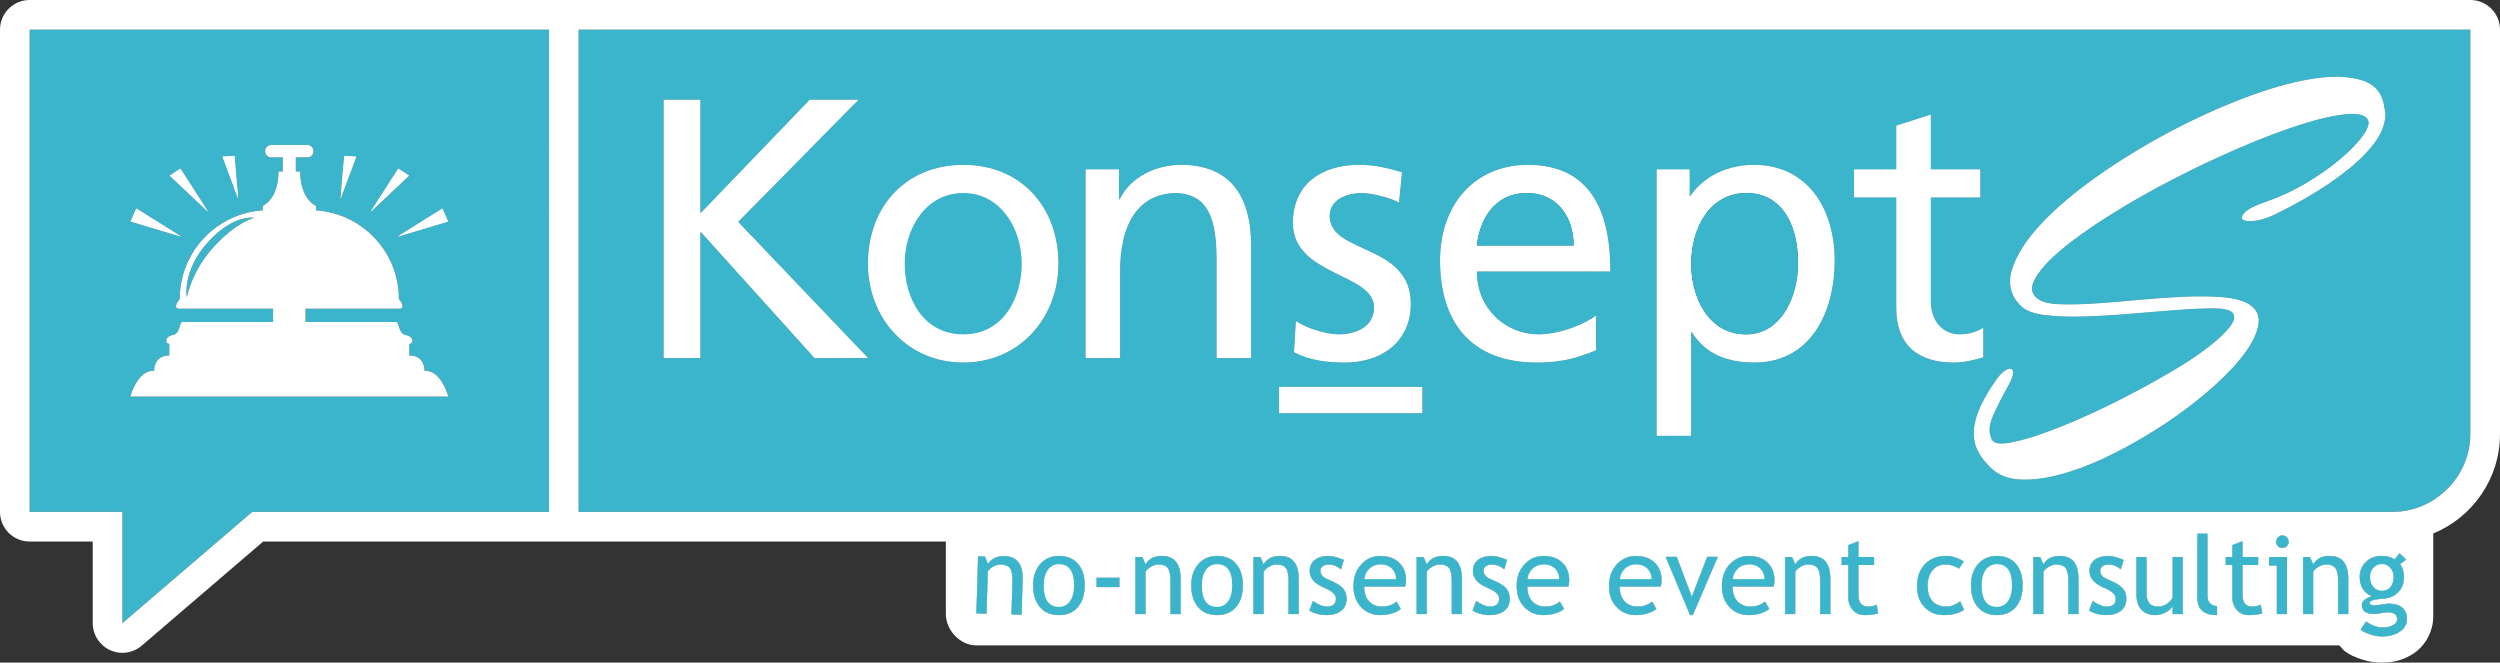 <?xml version="1.0" encoding="utf-8"?>
<!-- Generator: Adobe Illustrator 24.0.0, SVG Export Plug-In . SVG Version: 6.00 Build 0)  -->
<svg version="1.2" baseProfile="tiny" id="Laag_1" xmlns="http://www.w3.org/2000/svg" xmlns:xlink="http://www.w3.org/1999/xlink"
	 x="0px" y="0px" viewBox="0 0 674 178.64" xml:space="preserve">
<rect x="0" y="0" width="674" height="178.64" fill="#333333" stroke="none"/>
<g>
	<g>
		<path fill="#3BB5CB" d="M8,8v130h25v30l35-30h80V8H8z M120.81,59.71l-13.66,4.1l12.12-7.6L120.81,59.71z M107.39,45.46l2.87,1.9
			l-10.38,9.77L107.39,45.46z M92.81,42.03l3.24,0.19l-4.23,11.33L92.81,42.03z M63.22,42.03l0.99,11.52l-4.23-11.33L63.22,42.03z
			 M48.63,45.46l7.51,11.67l-10.38-9.77L48.63,45.46z M36.75,56.21l12.13,7.6l-13.67-4.1L36.75,56.21z M35.12,106.92
			c0,0,1.84-6.95,6.14-6.95h0.29c0-0.01-0.21-4.13,4.09-4.13v-3.13c-1.11,0-1.43-1.94,1.03-2.4c1.91-0.36,1.68-3.49,2.46-3.49h24.49
			v-3.58H48.46c-2.27,0,0-2.64,0-2.64c0-12.69,9.88-23.07,22.36-23.89v-1.19c0,0,4.26-1.76,4.26-9.29h1.16v-3.79h-3.09
			c-0.93,0-1.68-0.76-1.68-1.68c0-0.92,0.75-1.68,1.68-1.68h9.7c0.93,0,1.68,0.76,1.68,1.68c0,0.92-0.75,1.68-1.68,1.68h-3.09v3.79
			h1.18c0,7.53,4.25,9.29,4.25,9.29v1.19c12.48,0.83,22.35,11.21,22.35,23.89c0,0,2.27,2.64,0,2.64H82.38v3.58h24.49
			c0.78,0,0.55,3.13,2.46,3.49c1.36,0.25,1.87,0.96,1.87,1.54c0,0.47-0.34,0.86-0.84,0.86v3.13c4.3,0,4.09,4.12,4.09,4.13h0.29
			c4.3,0,6.14,6.95,6.14,6.95H35.12z"/>
		<polygon fill="#3BB5CB" points="199.01,59.82 234.03,96.53 219.59,96.53 188.82,62.41 188.82,96.53 178.92,96.53 178.92,26.89 
			188.82,26.89 188.82,57.52 218.3,26.89 231.46,26.89 		"/>
		<path fill="#3BB5CB" d="M285.35,71.09c0,14.57-10.49,26.64-25.62,26.64c-15.24,0-25.73-12.07-25.73-26.64
			c0-15.46,10.29-26.64,25.73-26.64C275.06,44.45,285.35,55.63,285.35,71.09z"/>
		<path fill="#3BB5CB" d="M337.3,66.3v30.23H328V70.19c0-11.87-2.57-17.66-10.68-18.16c-10.59,0-15.34,8.58-15.34,20.96v23.54h-9.3
			V45.65h9.01v8.08h0.19c2.77-5.79,9.5-9.28,16.52-9.28C331.46,44.45,337.3,52.63,337.3,66.3z"/>
		<path fill="#3BB5CB" d="M348.58,60.12c0-10.58,7.82-15.67,17.81-15.67c4.35,0,7.92,0.9,11.58,2l-0.8,8.18
			c-2.07-1.3-7.62-2.6-9.79-2.6c-4.75,0-8.91,2-8.91,6.19c0,10.38,21.87,7.38,21.87,23.65c0,10.87-8.61,15.86-17.61,15.86
			c-4.75,0-9.6-0.5-13.85-2.79l0.49-8.38c3.66,2.39,8.91,3.59,11.58,3.59c4.25,0,9.5-1.8,9.5-7.29
			C370.45,73.59,348.58,74.38,348.58,60.12z"/>
		<rect x="344.83" y="104.3" fill="#3BB5CB" width="38.64" height="7.11"/>
		<path fill="#3BB5CB" d="M398.15,73.19h36.01c0-16.37-5.44-28.74-22.26-28.74c-14.25,0-23.65,10.68-23.65,25.74
			c0,16.56,8.22,27.54,26.13,27.54c8.31,0,12.36-1.99,15.92-3.29v-9.38c-2.27,1.89-9.39,5.09-15.53,5.09
			C405.97,90.15,398.15,83.26,398.15,73.19z M411.7,52.03c8.02,0,12.57,6.39,12.57,14.17h-26.12
			C398.84,59.62,402.6,52.03,411.7,52.03z"/>
		<path fill="#3BB5CB" d="M472.85,44.45c-8.91,0-14.64,4.59-17.12,8.38h-0.2v-7.18h-8.9v71.84h9.3V89.55h0.2
			c2.87,4.69,7.91,8.18,16.82,8.18c15.23,0,21.67-13.57,21.67-27.54C494.62,56.52,487.49,44.45,472.85,44.45z M470.77,90.15
			c-10.49,0-14.84-10.48-14.84-18.96c0-9.48,4.85-19.16,14.94-19.16c10.09,0,14.05,9.68,13.85,18.86
			C484.92,78.87,480.76,90.15,470.77,90.15z"/>
		<path fill="#3BB5CB" d="M534.69,96.33c-2.08,0.6-4.95,1.4-7.92,1.4c-9.6,0-15.53-4.59-15.53-14.77V53.23h-11.38v-7.58h11.38V33.87
			l9.3-2.99v14.77h13.35v7.58h-13.35v27.84c0,5.89,3.56,9.08,7.81,9.08c2.87,0,4.95-0.9,6.34-1.8V96.33z"/>
		<path fill="#3BB5CB" d="M642.3,34.73c-0.83,2.16-2.45,4.48-4.85,6.97c-2.41,2.49-5.62,5.1-9.64,7.84
			c-4.03,2.74-8.9,5.52-14.62,8.34c-2.24,0.99-4.13,1.55-5.66,1.68c-1.54,0.12-2.51-0.02-2.93-0.44c-0.41-0.41-0.18-1.06,0.69-1.93
			s2.63-1.76,5.28-2.67c3.9-1.33,7.59-3.03,11.08-5.1c3.48-2.08,6.51-4.19,9.08-6.35c2.57-2.16,4.56-4.17,5.97-6.03
			c1.41-1.87,2.03-3.3,1.87-4.3c-0.42-1.57-2.28-2.24-5.6-1.99c-3.32,0.25-7.47,1.17-12.44,2.74c-4.98,1.58-10.52,3.67-16.61,6.28
			c-6.1,2.62-12.15,5.48-18.17,8.59c-6.01,3.11-11.69,6.34-17.04,9.7c-5.35,3.36-9.79,6.53-13.31,9.52
			c-3.53,2.99-5.87,5.68-7.03,8.09c-1.17,2.4-0.5,4.23,1.99,5.47c1.24,0.58,3.23,0.89,5.97,0.93c2.74,0.05,5.87-0.06,9.39-0.31
			c3.53-0.24,7.28-0.56,11.26-0.93c3.98-0.37,7.82-0.64,11.51-0.81c3.69-0.16,7.07-0.14,10.14,0.06c3.07,0.21,5.47,0.77,7.22,1.68
			c2.32,1.25,3.33,3.05,3.04,5.42c-0.29,2.36-1.51,5.01-3.67,7.96c-2.15,2.94-5.06,6.03-8.71,9.27c-3.65,3.23-7.65,6.32-12,9.27
			c-4.36,2.94-8.92,5.63-13.69,8.08c-4.77,2.45-9.33,4.34-13.68,5.66c-4.36,1.33-8.32,1.95-11.88,1.87
			c-3.57-0.08-6.39-1.12-8.46-3.11c-1.42-1.33-2.54-2.74-3.36-4.23c-0.83-1.49-1.27-3.15-1.31-4.98c-0.04-1.82,0.39-3.9,1.31-6.22
			c0.91-2.32,2.4-4.97,4.48-7.96c0.82-1.24,1.61-2.14,2.36-2.68c0.75-0.53,1.35-0.76,1.8-0.68c0.46,0.08,0.67,0.5,0.63,1.24
			c-0.05,0.75-0.44,1.79-1.19,3.12c-1.9,3.4-3.35,6.28-4.35,8.64c-1,2.37-1.04,4.42-0.13,6.16c0.5,0.91,1.89,1.2,4.17,0.87
			c2.28-0.33,5.12-1.08,8.52-2.24c3.41-1.16,7.18-2.65,11.33-4.48c4.14-1.82,8.29-3.81,12.44-5.97c4.15-2.16,8.13-4.35,11.94-6.59
			c3.82-2.24,7.07-4.4,9.77-6.47c2.69-2.07,4.68-3.94,5.97-5.6s1.51-2.94,0.69-3.86c-0.75-0.74-2.49-1.12-5.23-1.12
			s-6.02,0.15-9.83,0.44c-3.82,0.29-7.92,0.62-12.32,0.99c-4.39,0.38-8.58,0.63-12.56,0.75s-7.51,0-10.58-0.37
			c-3.07-0.38-5.22-1.19-6.47-2.43c-2.82-2.74-3.63-6.03-2.42-9.89c1.2-3.86,3.77-7.9,7.71-12.13s8.9-8.46,14.87-12.69
			c5.97-4.23,12.32-8.15,19.03-11.76c6.72-3.61,13.46-6.72,20.22-9.33c6.76-2.61,12.92-4.4,18.48-5.35
			c5.55-0.95,10.18-0.87,13.87,0.25s5.74,3.59,6.16,7.4C643.29,30.67,643.13,32.58,642.3,34.73z"/>
		<g>
			<path fill="#3BB5CB" d="M616.53,144.85c-0.33-0.33-0.73-0.49-1.2-0.49c-0.46,0-0.86,0.16-1.19,0.49
				c-0.31,0.31-0.47,0.7-0.48,1.15h3.37C617.02,145.56,616.85,145.17,616.53,144.85z M604.57,146v-0.09l-0.23,0.09H604.57z
				 M592.41,146h2.73v-2.13h-2.73V146z M501.03,146v-0.09L500.8,146H501.03z"/>
		</g>
	</g>
	<path fill="#3BB5CB" d="M156,8v130h489c11.49,0,21-9.51,21-21V8H156z M366.39,44.45c4.35,0,7.92,0.9,11.58,2l-0.8,8.18
		c-2.07-1.3-7.62-2.6-9.79-2.6c-4.75,0-8.91,2-8.91,6.19c0,10.38,21.87,7.38,21.87,23.65c0,10.87-8.61,15.86-17.61,15.86
		c-4.75,0-9.6-0.5-13.85-2.79l0.49-8.38c3.66,2.39,8.91,3.59,11.58,3.59c4.25,0,9.5-1.8,9.5-7.29c0-9.27-21.87-8.48-21.87-22.74
		C348.58,49.54,356.4,44.45,366.39,44.45z M219.59,96.53l-30.77-34.12v34.12h-9.9V26.89h9.9v30.63l29.48-30.63h13.16l-32.45,32.93
		l35.02,36.71H219.59z M259.73,97.73c-15.24,0-25.73-12.07-25.73-26.64c0-15.46,10.29-26.64,25.73-26.64
		c15.33,0,25.62,11.18,25.62,26.64C285.35,85.66,274.86,97.73,259.73,97.73z M337.3,96.53H328V70.19c0-11.87-2.57-17.66-10.68-18.16
		c-10.59,0-15.34,8.58-15.34,20.96v23.54h-9.3V45.65h9.01v8.08h0.19c2.77-5.79,9.5-9.28,16.52-9.28c13.06,0,18.9,8.18,18.9,21.85
		V96.53z M383.47,111.41h-38.64v-7.11h38.64V111.41z M414.77,90.15c6.14,0,13.26-3.2,15.53-5.09v9.38
		c-3.56,1.3-7.61,3.29-15.92,3.29c-17.91,0-26.13-10.98-26.13-27.54c0-15.06,9.4-25.74,23.65-25.74c16.82,0,22.26,12.37,22.26,28.74
		h-36.01C398.15,83.26,405.97,90.15,414.77,90.15z M472.95,97.73c-8.91,0-13.95-3.49-16.82-8.18h-0.2v27.94h-9.3V45.65h8.9v7.18h0.2
		c2.48-3.79,8.21-8.38,17.12-8.38c14.64,0,21.77,12.07,21.77,25.74C494.62,84.16,488.18,97.73,472.95,97.73z M511.24,82.96V53.23
		h-11.38v-7.58h11.38V33.87l9.3-2.99v14.77h13.35v7.58h-13.35v27.84c0,5.89,3.56,9.08,7.81,9.08c2.87,0,4.95-0.9,6.34-1.8v7.98
		c-2.08,0.6-4.95,1.4-7.92,1.4C517.17,97.73,511.24,93.14,511.24,82.96z M642.3,34.73c-0.83,2.16-2.45,4.48-4.85,6.97
		c-2.41,2.49-5.62,5.1-9.64,7.84c-4.03,2.74-8.9,5.52-14.62,8.34c-2.24,0.99-4.13,1.55-5.66,1.68c-1.54,0.12-2.51-0.02-2.93-0.44
		c-0.41-0.41-0.18-1.06,0.69-1.93s2.63-1.76,5.28-2.67c3.9-1.33,7.59-3.03,11.08-5.1c3.48-2.08,6.51-4.19,9.08-6.35
		c2.57-2.16,4.56-4.17,5.97-6.03c1.41-1.87,2.03-3.3,1.87-4.3c-0.42-1.57-2.28-2.24-5.6-1.99c-3.32,0.25-7.47,1.17-12.44,2.74
		c-4.98,1.58-10.52,3.67-16.61,6.28c-6.1,2.62-12.15,5.48-18.17,8.59c-6.01,3.11-11.69,6.34-17.04,9.7
		c-5.35,3.36-9.79,6.53-13.31,9.52c-3.53,2.99-5.87,5.68-7.03,8.09c-1.17,2.4-0.5,4.23,1.99,5.47c1.24,0.58,3.23,0.89,5.97,0.93
		c2.74,0.05,5.87-0.06,9.39-0.31c3.53-0.24,7.28-0.56,11.26-0.93c3.98-0.37,7.82-0.64,11.51-0.81c3.69-0.16,7.07-0.14,10.14,0.06
		c3.07,0.21,5.47,0.77,7.22,1.68c2.32,1.25,3.33,3.05,3.04,5.42c-0.29,2.36-1.51,5.01-3.67,7.96c-2.15,2.94-5.06,6.03-8.71,9.27
		c-3.65,3.23-7.65,6.32-12,9.27c-4.36,2.94-8.92,5.63-13.69,8.08c-4.77,2.45-9.33,4.34-13.68,5.66c-4.36,1.33-8.32,1.95-11.88,1.87
		c-3.57-0.08-6.39-1.12-8.46-3.11c-1.42-1.33-2.54-2.74-3.36-4.23c-0.83-1.49-1.27-3.15-1.31-4.98c-0.04-1.82,0.39-3.9,1.31-6.22
		c0.91-2.32,2.4-4.97,4.48-7.96c0.82-1.24,1.61-2.14,2.36-2.68c0.75-0.53,1.35-0.76,1.8-0.68c0.46,0.08,0.67,0.5,0.63,1.24
		c-0.05,0.75-0.44,1.79-1.19,3.12c-1.9,3.4-3.35,6.28-4.35,8.64c-1,2.37-1.04,4.42-0.13,6.16c0.5,0.91,1.89,1.2,4.17,0.87
		c2.28-0.33,5.12-1.08,8.52-2.24c3.41-1.16,7.18-2.65,11.33-4.48c4.14-1.82,8.29-3.81,12.44-5.97c4.15-2.16,8.13-4.35,11.94-6.59
		c3.82-2.24,7.07-4.4,9.77-6.47c2.69-2.07,4.68-3.94,5.97-5.6s1.51-2.94,0.69-3.86c-0.75-0.74-2.49-1.12-5.23-1.12
		s-6.02,0.15-9.83,0.44c-3.82,0.29-7.92,0.62-12.32,0.99c-4.39,0.38-8.58,0.63-12.56,0.75s-7.51,0-10.58-0.37
		c-3.07-0.38-5.22-1.19-6.47-2.43c-2.82-2.74-3.63-6.03-2.42-9.89c1.2-3.86,3.77-7.9,7.71-12.13s8.9-8.46,14.87-12.69
		c5.97-4.23,12.32-8.15,19.03-11.76c6.72-3.61,13.46-6.72,20.22-9.33c6.76-2.61,12.92-4.4,18.48-5.35
		c5.55-0.95,10.18-0.87,13.87,0.25s5.74,3.59,6.16,7.4C643.29,30.67,643.13,32.58,642.3,34.73z"/>
	<polygon fill="#FFFFFF" points="48.88,63.81 35.21,59.71 36.75,56.21 	"/>
	<polygon fill="#FFFFFF" points="56.14,57.13 45.76,47.36 48.63,45.46 	"/>
	<polygon fill="#FFFFFF" points="64.21,53.55 59.98,42.22 63.22,42.03 	"/>
	<polygon fill="#FFFFFF" points="96.05,42.22 91.82,53.55 92.81,42.03 	"/>
	<polygon fill="#FFFFFF" points="110.26,47.36 99.88,57.13 107.39,45.46 	"/>
	<polygon fill="#FFFFFF" points="107.15,63.81 119.27,56.21 120.81,59.71 	"/>
	<path fill="#3BB5CB" d="M68.55,58.73c0,0-4.49,0.93-10.69,7.56c-6.2,6.62-7.49,13.83-7.49,13.83S49.02,73.11,56,65.36
		C62.99,57.61,68.55,58.73,68.55,58.73z"/>
	<g>
		<path fill="#FFFFFF" d="M114.74,99.97h-0.29c0-0.01,0.21-4.13-4.09-4.13v-3.13c0.5,0,0.84-0.39,0.84-0.86
			c0-0.58-0.51-1.29-1.87-1.54c-1.91-0.36-1.68-3.49-2.46-3.49H82.38v-3.58h25.16c2.27,0,0-2.64,0-2.64
			c0-12.68-9.87-23.06-22.35-23.89v-1.19c0,0-4.25-1.76-4.25-9.29h-1.18v-3.79h3.09c0.93,0,1.68-0.76,1.68-1.68
			c0-0.92-0.75-1.68-1.68-1.68h-9.7c-0.93,0-1.68,0.76-1.68,1.68c0,0.92,0.75,1.68,1.68,1.68h3.09v3.79h-1.16
			c0,7.53-4.26,9.29-4.26,9.29v1.19c-12.48,0.82-22.36,11.2-22.36,23.89c0,0-2.27,2.64,0,2.64h25.16v3.58H49.13
			c-0.78,0-0.55,3.13-2.46,3.49c-2.46,0.46-2.14,2.4-1.03,2.4v3.13c-4.3,0-4.09,4.12-4.09,4.13h-0.29c-4.3,0-6.14,6.95-6.14,6.95
			h85.76C120.88,106.92,119.04,99.97,114.74,99.97z M57.86,66.29c-6.2,6.62-7.49,13.83-7.49,13.83S49.02,73.11,56,65.36
			c6.99-7.75,12.55-6.63,12.55-6.63S64.06,59.66,57.86,66.29z"/>
		<polygon fill="#FFFFFF" points="96.05,42.22 91.82,53.55 92.81,42.03 		"/>
		<polygon fill="#FFFFFF" points="110.26,47.36 99.88,57.13 107.39,45.46 		"/>
		<polygon fill="#FFFFFF" points="120.81,59.71 107.15,63.81 119.27,56.21 		"/>
		<polygon fill="#FFFFFF" points="64.21,53.55 59.98,42.22 63.22,42.03 		"/>
		<polygon fill="#FFFFFF" points="56.14,57.13 45.76,47.36 48.63,45.46 		"/>
		<polygon fill="#FFFFFF" points="48.88,63.81 35.21,59.71 36.75,56.21 		"/>
	</g>
	<g>
		<path fill="#FFFFFF" d="M642.8,29.01c-0.42-3.81-2.47-6.28-6.16-7.4s-8.32-1.2-13.87-0.25c-5.56,0.95-11.72,2.74-18.48,5.35
			c-6.76,2.61-13.5,5.72-20.22,9.33c-6.71,3.61-13.06,7.53-19.03,11.76c-5.97,4.23-10.93,8.46-14.87,12.69s-6.51,8.27-7.71,12.13
			c-1.21,3.86-0.4,7.15,2.42,9.89c1.25,1.24,3.4,2.05,6.47,2.43c3.07,0.37,6.6,0.49,10.58,0.37s8.17-0.37,12.56-0.75
			c4.4-0.37,8.5-0.7,12.32-0.99c3.81-0.29,7.09-0.44,9.83-0.44s4.48,0.38,5.23,1.12c0.82,0.92,0.6,2.2-0.69,3.86
			s-3.28,3.53-5.97,5.6c-2.7,2.07-5.95,4.23-9.77,6.47c-3.81,2.24-7.79,4.43-11.94,6.59c-4.15,2.16-8.3,4.15-12.44,5.97
			c-4.15,1.83-7.92,3.32-11.33,4.48c-3.4,1.16-6.24,1.91-8.52,2.24c-2.28,0.33-3.67,0.04-4.17-0.87c-0.91-1.74-0.87-3.79,0.13-6.16
			c1-2.36,2.45-5.24,4.35-8.64c0.75-1.33,1.14-2.37,1.19-3.12c0.04-0.74-0.17-1.16-0.63-1.24c-0.45-0.08-1.05,0.15-1.8,0.68
			c-0.75,0.54-1.54,1.44-2.36,2.68c-2.08,2.99-3.57,5.64-4.48,7.96c-0.92,2.32-1.35,4.4-1.31,6.22c0.04,1.83,0.48,3.49,1.31,4.98
			c0.82,1.49,1.94,2.9,3.36,4.23c2.07,1.99,4.89,3.03,8.46,3.11c3.56,0.08,7.52-0.54,11.88-1.87c4.35-1.32,8.91-3.21,13.68-5.66
			c4.77-2.45,9.33-5.14,13.69-8.08c4.35-2.95,8.35-6.04,12-9.27c3.65-3.24,6.56-6.33,8.71-9.27c2.16-2.95,3.38-5.6,3.67-7.96
			c0.29-2.37-0.72-4.17-3.04-5.42c-1.75-0.91-4.15-1.47-7.22-1.68c-3.07-0.2-6.45-0.22-10.14-0.06c-3.69,0.17-7.53,0.44-11.51,0.81
			c-3.98,0.37-7.73,0.69-11.26,0.93c-3.52,0.25-6.65,0.36-9.39,0.31c-2.74-0.04-4.73-0.35-5.97-0.93c-2.49-1.24-3.16-3.07-1.99-5.47
			c1.16-2.41,3.5-5.1,7.03-8.09c3.52-2.99,7.96-6.16,13.31-9.52c5.35-3.36,11.03-6.59,17.04-9.7c6.02-3.11,12.07-5.97,18.17-8.59
			c6.09-2.61,11.63-4.7,16.61-6.28c4.97-1.57,9.12-2.49,12.44-2.74c3.32-0.25,5.18,0.42,5.6,1.99c0.16,1-0.46,2.43-1.87,4.3
			c-1.41,1.86-3.4,3.87-5.97,6.03c-2.57,2.16-5.6,4.27-9.08,6.35c-3.49,2.07-7.18,3.77-11.08,5.1c-2.65,0.91-4.41,1.8-5.28,2.67
			s-1.1,1.52-0.69,1.93c0.42,0.42,1.39,0.56,2.93,0.44c1.53-0.13,3.42-0.69,5.66-1.68c5.72-2.82,10.59-5.6,14.62-8.34
			c4.02-2.74,7.23-5.35,9.64-7.84c2.4-2.49,4.02-4.81,4.85-6.97C643.13,32.58,643.29,30.67,642.8,29.01z"/>
	</g>
	<polygon fill="#FFFFFF" points="234.03,96.53 219.59,96.53 188.82,62.41 188.82,96.53 178.92,96.53 178.92,26.89 188.82,26.89 
		188.82,57.52 218.3,26.89 231.46,26.89 199.01,59.82 	"/>
	<path fill="#FFFFFF" d="M259.73,44.45c-15.44,0-25.73,11.18-25.73,26.64c0,14.57,10.49,26.64,25.73,26.64
		c15.13,0,25.62-12.07,25.62-26.64C285.35,55.63,275.06,44.45,259.73,44.45z M259.73,90.15c-10.99,0-15.83-9.98-15.83-19.06
		c0-9.68,5.83-19.06,15.83-19.06c9.89,0,15.73,9.38,15.73,19.06C275.46,80.17,270.61,90.15,259.73,90.15z"/>
	<path fill="#FFFFFF" d="M337.3,66.3v30.23H328V70.19c0-11.87-2.57-17.66-10.68-18.16c-10.59,0-15.34,8.58-15.34,20.96v23.54h-9.3
		V45.65h9.01v8.08h0.19c2.77-5.79,9.5-9.28,16.52-9.28C331.46,44.45,337.3,52.63,337.3,66.3z"/>
	<path fill="#FFFFFF" d="M380.34,81.87c0,10.87-8.61,15.86-17.61,15.86c-4.75,0-9.6-0.5-13.85-2.79l0.49-8.38
		c3.66,2.39,8.91,3.59,11.58,3.59c4.25,0,9.5-1.8,9.5-7.29c0-9.27-21.87-8.48-21.87-22.74c0-10.58,7.82-15.67,17.81-15.67
		c4.35,0,7.92,0.9,11.58,2l-0.8,8.18c-2.07-1.3-7.62-2.6-9.79-2.6c-4.75,0-8.91,2-8.91,6.19C358.47,68.6,380.34,65.6,380.34,81.87z"
		/>
	<path fill="#FFFFFF" d="M398.15,73.19h36.01c0-16.37-5.44-28.74-22.26-28.74c-14.25,0-23.65,10.68-23.65,25.74
		c0,16.56,8.22,27.54,26.13,27.54c8.31,0,12.36-1.99,15.92-3.29v-9.38c-2.27,1.89-9.39,5.09-15.53,5.09
		C405.97,90.15,398.15,83.26,398.15,73.19z M411.7,52.03c8.02,0,12.57,6.39,12.57,14.17h-26.12
		C398.84,59.62,402.6,52.03,411.7,52.03z"/>
	<path fill="#3BB5CB" d="M424.27,66.2h-26.12c0.69-6.58,4.45-14.17,13.55-14.17C419.72,52.03,424.27,58.42,424.27,66.2z"/>
	<path fill="#FFFFFF" d="M472.85,44.45c-8.91,0-14.64,4.59-17.12,8.38h-0.2v-7.18h-8.9v71.84h9.3V89.55h0.2
		c2.87,4.69,7.91,8.18,16.82,8.18c15.23,0,21.67-13.57,21.67-27.54C494.62,56.52,487.49,44.45,472.85,44.45z M470.77,90.15
		c-10.49,0-14.84-10.48-14.84-18.96c0-9.48,4.85-19.16,14.94-19.16c10.09,0,14.05,9.68,13.85,18.86
		C484.92,78.87,480.76,90.15,470.77,90.15z"/>
	<path fill="#3BB5CB" d="M470.77,90.15c-10.49,0-14.84-10.48-14.84-18.96c0-9.48,4.85-19.16,14.94-19.16
		c10.09,0,14.05,9.68,13.85,18.86C484.92,78.87,480.76,90.15,470.77,90.15z"/>
	<path fill="#FFFFFF" d="M534.69,88.35v7.98c-2.08,0.6-4.95,1.4-7.92,1.4c-9.6,0-15.53-4.59-15.53-14.77V53.23h-11.38v-7.58h11.38
		V33.87l9.3-2.99v14.77h13.35v7.58h-13.35v27.84c0,5.89,3.56,9.08,7.81,9.08C531.22,90.15,533.3,89.25,534.69,88.35z"/>
	<rect x="344.83" y="104.3" fill="#FFFFFF" width="38.64" height="7.11"/>
	<path fill="#FFFFFF" d="M647.66,163.83c-0.85-0.72-2.03-1.08-3.54-1.08c-0.42,0-1.07,0.07-1.94,0.22
		c-0.87,0.15-1.51,0.22-1.93,0.22c-0.93,0-1.4-0.19-1.4-0.59c0-0.28,0.22-0.52,0.67-0.69c0.45-0.18,0.81-0.28,1.08-0.31l2.25-0.23
		c1.57-0.15,2.84-0.76,3.81-1.81c0.96-1.05,1.45-2.35,1.45-3.9c0-1.47-0.35-2.66-1.05-3.56l1.64-1.24l-1.78-1.68l-1.37,1.64
		c-0.85-0.62-2.03-0.94-3.54-0.94c-1.65,0-3.03,0.54-4.15,1.61c-1.12,1.08-1.68,2.41-1.68,4.02c0,2.51,1.08,4.27,3.24,5.28
		c-0.75,0.19-1.39,0.48-1.9,0.9c-0.51,0.41-0.77,0.87-0.77,1.37c0,1.65,1.09,2.47,3.28,2.47c0.45,0,1.07-0.07,1.88-0.23
		c0.8-0.15,1.35-0.23,1.66-0.23c1.8,0,2.7,0.62,2.7,1.87c0,0.63-0.36,1.16-1.07,1.58c-0.71,0.43-1.69,0.64-2.92,0.64
		c-1.34,0-2.81-0.53-4.39-1.59l-1.48,2.18c0.67,0.51,1.55,0.94,2.65,1.29c1.11,0.36,2.15,0.54,3.15,0.54c1.94,0,3.55-0.44,4.81-1.31
		c1.27-0.87,1.91-2.02,1.91-3.43C648.93,165.55,648.5,164.55,647.66,163.83z M628.04,149.88c-2.04,0-3.51,0.76-4.41,2.27l-0.86-1.98
		h-1.86v15.38h2.72v-11.43c0.37-0.55,0.89-1.01,1.57-1.38s1.33-0.56,1.95-0.56c1.16,0,1.98,0.33,2.47,0.98
		c0.5,0.66,0.74,1.81,0.74,3.44v8.95h2.73v-9.52C633.09,151.93,631.41,149.88,628.04,149.88z M615.33,144.36
		c-0.46,0-0.86,0.16-1.19,0.49c-0.31,0.31-0.47,0.7-0.48,1.15v0.04c0,0.47,0.16,0.87,0.49,1.2c0.33,0.33,0.73,0.49,1.18,0.49
		c0.47,0,0.87-0.16,1.2-0.49c0.33-0.33,0.5-0.73,0.5-1.2V146c-0.01-0.44-0.18-0.83-0.5-1.15
		C616.2,144.52,615.8,144.36,615.33,144.36z M611.73,152.47h2.11v13.08h2.73v-15.38h-4.84V152.47z M607.33,163.54
		c-0.97,0-1.67-0.28-2.11-0.82c-0.43-0.55-0.65-1.47-0.65-2.76v-7.64h4.22v-2.15h-4.22v-4.26l-0.23,0.09l-2.5,0.96v3.21h-1.78v2.15
		h1.78v8.73c0,1.38,0.42,2.52,1.26,3.43c0.83,0.9,1.86,1.35,3.08,1.35c1.35,0,2.58-0.14,3.71-0.43l-0.4-2.4
		C608.75,163.36,608.02,163.54,607.33,163.54z M595.14,160.74v-16.87h-2.73v17.33c0,3.09,1.77,4.63,5.3,4.63v-2.44
		c-0.77,0-1.39-0.23-1.86-0.71C595.38,162.21,595.14,161.56,595.14,160.74z M585.75,160.97c-0.24,0.68-0.73,1.27-1.48,1.79
		c-0.75,0.52-1.57,0.78-2.47,0.78c-2.06,0-3.09-1.19-3.09-3.56v-9.81h-2.72v10.09c0,1.78,0.44,3.16,1.34,4.12
		c0.89,0.97,2.18,1.45,3.87,1.45c0.88,0,1.78-0.25,2.71-0.75c0.92-0.5,1.53-1.06,1.84-1.66v2.13h2.73v-15.38h-2.73V160.97z
		 M569.83,156.93l-1.95-0.89c-1.12-0.5-1.68-1.25-1.68-2.24c0-0.46,0.22-0.85,0.67-1.16c0.44-0.3,0.99-0.46,1.64-0.46
		c1.09,0,2.18,0.43,3.26,1.29l0.77-2.52c-1.7-0.71-3.11-1.07-4.23-1.07c-1.48,0-2.69,0.36-3.61,1.07c-0.91,0.71-1.37,1.69-1.37,2.95
		c0,0.49,0.08,0.95,0.23,1.38c0.16,0.42,0.4,0.82,0.72,1.2c0.32,0.38,0.7,0.72,1.14,1.01c0.43,0.3,1.28,0.74,2.53,1.31
		c1.63,0.73,2.44,1.6,2.44,2.61c0,1.42-0.84,2.13-2.53,2.13c-0.93,0-2.15-0.5-3.67-1.5l-0.96,2.59c1.42,0.8,2.94,1.2,4.56,1.2
		c1.71,0,3.05-0.39,4.02-1.17c0.97-0.78,1.45-1.85,1.45-3.23c0-1.06-0.27-1.93-0.82-2.63C571.9,158.1,571.03,157.48,569.83,156.93z
		 M555.3,149.88c-2.04,0-3.51,0.76-4.41,2.27l-0.86-1.98h-1.86v15.38h2.72v-11.43c0.37-0.55,0.89-1.01,1.57-1.38
		s1.33-0.56,1.95-0.56c1.16,0,1.99,0.33,2.48,0.98c0.49,0.66,0.74,1.81,0.74,3.44v8.95h2.73v-9.52
		C560.36,151.93,558.67,149.88,555.3,149.88z M538.35,149.88c-2.09,0-3.77,0.73-5.05,2.19c-1.27,1.46-1.91,3.38-1.91,5.75
		c0,2.45,0.61,4.4,1.84,5.85c1.22,1.44,2.93,2.16,5.12,2.16c2.14,0,3.84-0.71,5.08-2.14s1.87-3.39,1.87-5.87
		c0-2.49-0.61-4.43-1.83-5.83C542.26,150.59,540.55,149.88,538.35,149.88z M524.74,163.54c-1.58,0-2.81-0.47-3.7-1.42
		c-0.89-0.94-1.34-2.31-1.34-4.11c0-1.81,0.44-3.23,1.31-4.27s2.05-1.56,3.53-1.56c0.68,0,1.37,0.13,2.08,0.38
		c0.7,0.24,1.19,0.51,1.47,0.78l1.34-1.92c-0.44-0.35-1.12-0.7-2.05-1.03c-0.93-0.34-1.79-0.51-2.58-0.51
		c-2.47,0-4.42,0.75-5.84,2.23c-1.42,1.48-2.13,3.45-2.13,5.9c0,2.4,0.69,4.31,2.05,5.71c1.37,1.41,3.11,2.11,5.2,2.11
		c2.16,0,3.98-0.47,5.44-1.42l-1.07-2.29C527.2,163.06,525.97,163.54,524.74,163.54z M503.78,163.54c-0.96,0-1.66-0.28-2.1-0.82
		c-0.44-0.55-0.65-1.47-0.65-2.76v-7.64h4.22v-2.15h-4.22v-4.26L500.8,146l-2.5,0.96v3.21h-1.78v2.15h1.78v8.73
		c0,1.38,0.42,2.52,1.25,3.43c0.84,0.9,1.87,1.35,3.08,1.35c1.35,0,2.59-0.14,3.72-0.43l-0.4-2.4
		C505.2,163.36,504.48,163.54,503.78,163.54z M488.39,149.88c-2.03,0-3.5,0.76-4.4,2.27l-0.86-1.98h-1.87v15.38h2.73v-11.43
		c0.36-0.55,0.88-1.01,1.56-1.38s1.33-0.56,1.95-0.56c1.16,0,1.99,0.33,2.48,0.98c0.49,0.66,0.74,1.81,0.74,3.44v8.95h2.73v-9.52
		C493.45,151.93,491.76,149.88,488.39,149.88z M471.43,149.89c-1.89,0-3.52,0.68-4.9,2.05c-1.54,1.53-2.31,3.56-2.31,6.1
		c0,2.44,0.75,4.38,2.25,5.83c1.35,1.31,2.99,1.96,4.93,1.96c1.34,0,2.55-0.2,3.64-0.6c0.88-0.31,1.52-0.67,1.94-1.09l-1.15-1.97
		c-1.04,0.91-2.34,1.37-3.9,1.37c-1.37,0-2.49-0.42-3.36-1.27c-0.99-0.96-1.48-2.35-1.48-4.15h11.08c0.15-0.5,0.22-1.06,0.22-1.66
		c0-1.96-0.6-3.54-1.81-4.72C475.34,150.5,473.62,149.89,471.43,149.89z M456.11,160.9l-4.06-10.77h-2.99l6.59,15.7h0.72l6.75-15.7
		h-2.86L456.11,160.9z M440.99,149.89c-1.88,0-3.51,0.68-4.89,2.05c-1.54,1.53-2.31,3.56-2.31,6.1c0,2.44,0.75,4.38,2.25,5.83
		c1.35,1.31,2.99,1.96,4.92,1.96c1.34,0,2.56-0.2,3.65-0.6c0.87-0.31,1.52-0.67,1.94-1.09l-1.15-1.97c-1.04,0.91-2.34,1.37-3.9,1.37
		c-1.37,0-2.49-0.42-3.36-1.27c-0.99-0.96-1.48-2.35-1.48-4.15h11.08c0.14-0.5,0.22-1.06,0.22-1.66c0-1.96-0.61-3.54-1.81-4.72
		C444.9,150.5,443.18,149.89,440.99,149.89z M416.1,149.89c-1.88,0-3.51,0.68-4.89,2.05c-1.54,1.53-2.31,3.56-2.31,6.1
		c0,2.44,0.75,4.38,2.25,5.83c1.35,1.31,2.99,1.96,4.92,1.96c1.34,0,2.56-0.2,3.65-0.6c0.87-0.31,1.52-0.67,1.94-1.09l-1.15-1.97
		c-1.04,0.91-2.35,1.37-3.91,1.37c-1.36,0-2.48-0.42-3.35-1.27c-0.99-0.96-1.48-2.35-1.48-4.15h11.08c0.14-0.5,0.21-1.06,0.21-1.66
		c0-1.96-0.6-3.54-1.8-4.72C420.01,150.5,418.29,149.89,416.1,149.89z M403.6,156.93l-1.95-0.89c-1.12-0.5-1.68-1.25-1.68-2.24
		c0-0.46,0.22-0.85,0.66-1.16c0.45-0.3,1-0.46,1.65-0.46c1.09,0,2.18,0.43,3.26,1.29l0.77-2.52c-1.7-0.71-3.11-1.07-4.23-1.07
		c-1.49,0-2.69,0.36-3.61,1.07c-0.91,0.71-1.37,1.69-1.37,2.95c0,0.49,0.07,0.95,0.23,1.38c0.16,0.42,0.4,0.82,0.72,1.2
		s0.7,0.72,1.13,1.01c0.44,0.3,1.28,0.74,2.54,1.31c1.63,0.73,2.44,1.6,2.44,2.61c0,1.42-0.84,2.13-2.53,2.13
		c-0.93,0-2.15-0.5-3.67-1.5l-0.96,2.59c1.42,0.8,2.94,1.2,4.56,1.2c1.71,0,3.05-0.39,4.02-1.17c0.97-0.78,1.45-1.85,1.45-3.23
		c0-1.06-0.27-1.93-0.82-2.63C405.67,158.1,404.79,157.48,403.6,156.93z M389.07,149.88c-2.04,0-3.51,0.76-4.41,2.27l-0.86-1.98
		h-1.86v15.38h2.72v-11.43c0.37-0.55,0.89-1.01,1.57-1.38s1.33-0.56,1.95-0.56c1.16,0,1.99,0.33,2.48,0.98
		c0.49,0.66,0.74,1.81,0.74,3.44v8.95h2.72v-9.52C394.12,151.93,392.44,149.88,389.07,149.88z M372.1,149.89
		c-1.88,0-3.51,0.68-4.89,2.05c-1.54,1.53-2.31,3.56-2.31,6.1c0,2.44,0.75,4.38,2.25,5.83c1.35,1.31,2.99,1.96,4.93,1.96
		c1.34,0,2.55-0.2,3.64-0.6c0.87-0.31,1.52-0.67,1.94-1.09l-1.15-1.97c-1.04,0.91-2.34,1.37-3.9,1.37c-1.37,0-2.49-0.42-3.36-1.27
		c-0.99-0.96-1.48-2.35-1.48-4.15h11.08c0.15-0.5,0.22-1.06,0.22-1.66c0-1.96-0.61-3.54-1.81-4.72
		C376.01,150.5,374.29,149.89,372.1,149.89z M359.6,156.93l-1.95-0.89c-1.12-0.5-1.68-1.25-1.68-2.24c0-0.46,0.22-0.85,0.67-1.16
		c0.44-0.3,0.99-0.46,1.64-0.46c1.09,0,2.18,0.43,3.26,1.29l0.77-2.52c-1.7-0.71-3.11-1.07-4.23-1.07c-1.48,0-2.69,0.36-3.6,1.07
		c-0.92,0.71-1.38,1.69-1.38,2.95c0,0.49,0.08,0.95,0.24,1.38c0.15,0.42,0.39,0.82,0.71,1.2s0.7,0.72,1.14,1.01
		c0.43,0.3,1.28,0.74,2.53,1.31c1.63,0.73,2.44,1.6,2.44,2.61c0,1.42-0.84,2.13-2.53,2.13c-0.92,0-2.15-0.5-3.67-1.5l-0.96,2.59
		c1.42,0.8,2.95,1.2,4.56,1.2c1.72,0,3.06-0.39,4.02-1.17c0.97-0.78,1.45-1.85,1.45-3.23c0-1.06-0.27-1.93-0.82-2.63
		C361.67,158.1,360.8,157.48,359.6,156.93z M345.07,149.88c-2.03,0-3.5,0.76-4.4,2.27l-0.86-1.98h-1.87v15.38h2.73v-11.43
		c0.36-0.55,0.88-1.01,1.56-1.38s1.33-0.56,1.95-0.56c1.16,0,1.99,0.33,2.48,0.98c0.49,0.66,0.74,1.81,0.74,3.44v8.95h2.73v-9.52
		C350.13,151.93,348.44,149.88,345.07,149.88z M328.12,149.88c-2.09,0-3.77,0.73-5.04,2.19c-1.28,1.46-1.92,3.38-1.92,5.75
		c0,2.45,0.61,4.4,1.84,5.85c1.22,1.44,2.93,2.16,5.12,2.16c2.14,0,3.84-0.71,5.08-2.14c1.25-1.43,1.87-3.39,1.87-5.87
		c0-2.49-0.61-4.43-1.82-5.83C332.03,150.59,330.32,149.88,328.12,149.88z M313.23,149.88c-2.03,0-3.5,0.76-4.4,2.27l-0.86-1.98
		h-1.87v15.38h2.73v-11.43c0.36-0.55,0.88-1.01,1.56-1.38s1.33-0.56,1.95-0.56c1.16,0,1.99,0.33,2.48,0.98
		c0.49,0.66,0.74,1.81,0.74,3.44v8.95h2.73v-9.52C318.29,151.93,316.6,149.88,313.23,149.88z M295.65,158.28h6.14v-2.51h-6.14
		V158.28z M285.49,149.88c-2.09,0-3.77,0.73-5.05,2.19c-1.28,1.46-1.92,3.38-1.92,5.75c0,2.45,0.62,4.4,1.84,5.85
		c1.23,1.44,2.93,2.16,5.13,2.16c2.14,0,3.83-0.71,5.08-2.14c1.24-1.43,1.86-3.39,1.86-5.87c0-2.49-0.6-4.43-1.82-5.83
		C289.4,150.59,287.69,149.88,285.49,149.88z M270.83,149.92c-2.04-0.06-3.53,0.65-4.47,2.14l-0.81-2.01l-1.86-0.05l-0.45,15.37
		l2.73,0.07l0.33-11.42c0.38-0.53,0.91-0.98,1.6-1.33c0.69-0.35,1.35-0.52,1.97-0.5c1.16,0.03,1.97,0.39,2.45,1.05
		c0.47,0.67,0.68,1.83,0.64,3.46l-0.26,8.94l2.72,0.08l0.28-9.51C275.82,152.11,274.2,150.02,270.83,149.92z"/>
	<path fill="#FFFFFF" d="M666,0H8C3.58,0,0,3.58,0,8v130c0,4.42,3.58,8,8,8h17v22c0,3.12,1.82,5.96,4.66,7.27
		c1.07,0.49,2.21,0.73,3.34,0.73c1.87,0,3.73-0.66,5.21-1.93L70.96,146H255v19.5c0,4.42,3.83,8.5,8.25,8.5H630.5
		c0.43,0,1,1.06,1.68,1.58c1.32,1,2.86,1.65,4.73,2.25c1.79,0.58,3.57,0.81,5.3,0.81c3.38,0,6.21-0.89,8.65-2.57
		c3.19-2.19,5.14-6.07,5.14-9.82v-22.42c10.55-4.34,18-14.73,18-26.83V8C674,3.58,670.42,0,666,0z M148,138H68l-35,30v-30H8V8h140
		V138z M275.42,165.72l-2.72-0.08l0.26-8.94c0.04-1.63-0.17-2.79-0.64-3.46c-0.48-0.66-1.29-1.02-2.45-1.05
		c-0.62-0.02-1.28,0.15-1.97,0.5c-0.69,0.35-1.22,0.8-1.6,1.33l-0.33,11.42l-2.73-0.07l0.45-15.37l1.86,0.05l0.81,2.01
		c0.94-1.49,2.43-2.2,4.47-2.14c3.37,0.1,4.99,2.19,4.87,6.29L275.42,165.72z M290.57,163.69c-1.25,1.43-2.94,2.14-5.08,2.14
		c-2.2,0-3.9-0.72-5.13-2.16c-1.22-1.45-1.84-3.4-1.84-5.85c0-2.37,0.64-4.29,1.92-5.75c1.28-1.46,2.96-2.19,5.05-2.19
		c2.2,0,3.91,0.71,5.12,2.11c1.22,1.4,1.82,3.34,1.82,5.83C292.43,160.3,291.81,162.26,290.57,163.69z M301.79,158.28h-6.14v-2.51
		h6.14V158.28z M318.29,165.55h-2.73v-8.95c0-1.63-0.25-2.78-0.74-3.44c-0.49-0.65-1.32-0.98-2.48-0.98c-0.62,0-1.27,0.19-1.95,0.56
		s-1.2,0.83-1.56,1.38v11.43h-2.73v-15.38h1.87l0.86,1.98c0.9-1.51,2.37-2.27,4.4-2.27c3.37,0,5.06,2.05,5.06,6.15V165.55z
		 M333.2,163.69c-1.24,1.43-2.94,2.14-5.08,2.14c-2.19,0-3.9-0.72-5.12-2.16c-1.23-1.45-1.84-3.4-1.84-5.85
		c0-2.37,0.64-4.29,1.92-5.75c1.27-1.46,2.95-2.19,5.04-2.19c2.2,0,3.91,0.71,5.13,2.11c1.21,1.4,1.82,3.34,1.82,5.83
		C335.07,160.3,334.45,162.26,333.2,163.69z M350.13,165.55h-2.73v-8.95c0-1.63-0.25-2.78-0.74-3.44c-0.49-0.65-1.32-0.98-2.48-0.98
		c-0.62,0-1.27,0.19-1.95,0.56s-1.2,0.83-1.56,1.38v11.43h-2.73v-15.38h1.87l0.86,1.98c0.9-1.51,2.37-2.27,4.4-2.27
		c3.37,0,5.06,2.05,5.06,6.15V165.55z M361.58,164.66c-0.96,0.78-2.3,1.17-4.02,1.17c-1.61,0-3.14-0.4-4.56-1.2l0.96-2.59
		c1.52,1,2.75,1.5,3.67,1.5c1.69,0,2.53-0.71,2.53-2.13c0-1.01-0.81-1.88-2.44-2.61c-1.25-0.57-2.1-1.01-2.53-1.31
		c-0.44-0.29-0.82-0.63-1.14-1.01s-0.56-0.78-0.71-1.2c-0.16-0.43-0.24-0.89-0.24-1.38c0-1.26,0.46-2.24,1.38-2.95
		c0.91-0.71,2.12-1.07,3.6-1.07c1.12,0,2.53,0.36,4.23,1.07l-0.77,2.52c-1.08-0.86-2.17-1.29-3.26-1.29c-0.65,0-1.2,0.16-1.64,0.46
		c-0.45,0.31-0.67,0.7-0.67,1.16c0,0.99,0.56,1.74,1.68,2.24l1.95,0.89c1.2,0.55,2.07,1.17,2.61,1.87c0.55,0.7,0.82,1.57,0.82,2.63
		C363.03,162.81,362.55,163.88,361.58,164.66z M378.85,158.12h-11.08c0,1.8,0.49,3.19,1.48,4.15c0.87,0.85,1.99,1.27,3.36,1.27
		c1.56,0,2.86-0.46,3.9-1.37l1.15,1.97c-0.42,0.42-1.07,0.78-1.94,1.09c-1.09,0.4-2.3,0.6-3.64,0.6c-1.94,0-3.58-0.65-4.93-1.96
		c-1.5-1.45-2.25-3.39-2.25-5.83c0-2.54,0.77-4.57,2.31-6.1c1.38-1.37,3.01-2.05,4.89-2.05c2.19,0,3.91,0.61,5.16,1.85
		c1.2,1.18,1.81,2.76,1.81,4.72C379.07,157.06,379,157.62,378.85,158.12z M394.12,165.55h-2.72v-8.95c0-1.63-0.25-2.78-0.74-3.44
		c-0.49-0.65-1.32-0.98-2.48-0.98c-0.62,0-1.27,0.19-1.95,0.56s-1.2,0.83-1.57,1.38v11.43h-2.72v-15.38h1.86l0.86,1.98
		c0.9-1.51,2.37-2.27,4.41-2.27c3.37,0,5.05,2.05,5.05,6.15V165.55z M405.58,164.66c-0.97,0.78-2.31,1.17-4.02,1.17
		c-1.62,0-3.14-0.4-4.56-1.2l0.96-2.59c1.52,1,2.74,1.5,3.67,1.5c1.69,0,2.53-0.71,2.53-2.13c0-1.01-0.81-1.88-2.44-2.61
		c-1.26-0.57-2.1-1.01-2.54-1.31c-0.43-0.29-0.81-0.63-1.13-1.01s-0.56-0.78-0.72-1.2c-0.16-0.43-0.23-0.89-0.23-1.38
		c0-1.26,0.46-2.24,1.37-2.95c0.92-0.71,2.12-1.07,3.61-1.07c1.12,0,2.53,0.36,4.23,1.07l-0.77,2.52c-1.08-0.86-2.17-1.29-3.26-1.29
		c-0.65,0-1.2,0.16-1.65,0.46c-0.44,0.31-0.66,0.7-0.66,1.16c0,0.99,0.56,1.74,1.68,2.24l1.95,0.89c1.19,0.55,2.07,1.17,2.61,1.87
		c0.55,0.7,0.82,1.57,0.82,2.63C407.03,162.81,406.55,163.88,405.58,164.66z M422.85,158.12h-11.08c0,1.8,0.49,3.19,1.48,4.15
		c0.87,0.85,1.99,1.27,3.35,1.27c1.56,0,2.87-0.46,3.91-1.37l1.15,1.97c-0.42,0.42-1.07,0.78-1.94,1.09c-1.09,0.4-2.31,0.6-3.65,0.6
		c-1.93,0-3.57-0.65-4.92-1.96c-1.5-1.45-2.25-3.39-2.25-5.83c0-2.54,0.77-4.57,2.31-6.1c1.38-1.37,3.01-2.05,4.89-2.05
		c2.19,0,3.91,0.61,5.16,1.85c1.2,1.18,1.8,2.76,1.8,4.72C423.06,157.06,422.99,157.62,422.85,158.12z M447.74,158.12h-11.08
		c0,1.8,0.49,3.19,1.48,4.15c0.87,0.85,1.99,1.27,3.36,1.27c1.56,0,2.86-0.46,3.9-1.37l1.15,1.97c-0.42,0.42-1.07,0.78-1.94,1.09
		c-1.09,0.4-2.31,0.6-3.65,0.6c-1.93,0-3.57-0.65-4.92-1.96c-1.5-1.45-2.25-3.39-2.25-5.83c0-2.54,0.77-4.57,2.31-6.1
		c1.38-1.37,3.01-2.05,4.89-2.05c2.19,0,3.91,0.61,5.16,1.85c1.2,1.18,1.81,2.76,1.81,4.72
		C447.96,157.06,447.88,157.62,447.74,158.12z M456.37,165.83h-0.72l-6.59-15.7h2.99l4.06,10.77l4.15-10.77h2.86L456.37,165.83z
		 M478.17,158.12h-11.08c0,1.8,0.49,3.19,1.48,4.15c0.87,0.85,1.99,1.27,3.36,1.27c1.56,0,2.86-0.46,3.9-1.37l1.15,1.97
		c-0.42,0.42-1.06,0.78-1.94,1.09c-1.09,0.4-2.3,0.6-3.64,0.6c-1.94,0-3.58-0.65-4.93-1.96c-1.5-1.45-2.25-3.39-2.25-5.83
		c0-2.54,0.77-4.57,2.31-6.1c1.38-1.37,3.01-2.05,4.9-2.05c2.19,0,3.91,0.61,5.15,1.85c1.21,1.18,1.81,2.76,1.81,4.72
		C478.39,157.06,478.32,157.62,478.17,158.12z M493.45,165.55h-2.73v-8.95c0-1.63-0.25-2.78-0.74-3.44
		c-0.49-0.65-1.32-0.98-2.48-0.98c-0.62,0-1.27,0.19-1.95,0.56s-1.2,0.83-1.56,1.38v11.43h-2.73v-15.38h1.87l0.86,1.98
		c0.9-1.51,2.37-2.27,4.4-2.27c3.37,0,5.06,2.05,5.06,6.15V165.55z M502.63,165.83c-1.21,0-2.24-0.45-3.08-1.35
		c-0.83-0.91-1.25-2.05-1.25-3.43v-8.73h-1.78v-2.15h1.78v-3.21l2.5-0.96l0.23-0.09v4.26h4.22v2.15h-4.22v7.64
		c0,1.29,0.21,2.21,0.65,2.76c0.44,0.54,1.14,0.82,2.1,0.82c0.7,0,1.42-0.18,2.17-0.54l0.4,2.4
		C505.22,165.69,503.98,165.83,502.63,165.83z M524.08,165.83c-2.09,0-3.83-0.7-5.2-2.11c-1.36-1.4-2.05-3.31-2.05-5.71
		c0-2.45,0.71-4.42,2.13-5.9c1.42-1.48,3.37-2.23,5.84-2.23c0.79,0,1.65,0.17,2.58,0.51c0.93,0.33,1.61,0.68,2.05,1.03l-1.34,1.92
		c-0.28-0.27-0.77-0.54-1.47-0.78c-0.71-0.25-1.4-0.38-2.08-0.38c-1.48,0-2.66,0.52-3.53,1.56s-1.31,2.46-1.31,4.27
		c0,1.8,0.45,3.17,1.34,4.11c0.89,0.95,2.12,1.42,3.7,1.42c1.23,0,2.46-0.48,3.71-1.42l1.07,2.29
		C528.06,165.36,526.24,165.83,524.08,165.83z M543.43,163.69c-1.24,1.43-2.94,2.14-5.08,2.14c-2.19,0-3.9-0.72-5.12-2.16
		c-1.23-1.45-1.84-3.4-1.84-5.85c0-2.37,0.64-4.29,1.91-5.75c1.28-1.46,2.96-2.19,5.05-2.19c2.2,0,3.91,0.71,5.12,2.11
		c1.22,1.4,1.83,3.34,1.83,5.83C545.3,160.3,544.67,162.26,543.43,163.69z M560.36,165.55h-2.73v-8.95c0-1.63-0.25-2.78-0.74-3.44
		c-0.49-0.65-1.32-0.98-2.48-0.98c-0.62,0-1.27,0.19-1.95,0.56s-1.2,0.83-1.57,1.38v11.43h-2.72v-15.38h1.86l0.86,1.98
		c0.9-1.51,2.37-2.27,4.41-2.27c3.37,0,5.06,2.05,5.06,6.15V165.55z M571.81,164.66c-0.97,0.78-2.31,1.17-4.02,1.17
		c-1.62,0-3.14-0.4-4.56-1.2l0.96-2.59c1.52,1,2.74,1.5,3.67,1.5c1.69,0,2.53-0.71,2.53-2.13c0-1.01-0.81-1.88-2.44-2.61
		c-1.25-0.57-2.1-1.01-2.53-1.31c-0.44-0.29-0.82-0.63-1.14-1.01c-0.32-0.38-0.56-0.78-0.72-1.2c-0.15-0.43-0.23-0.89-0.23-1.38
		c0-1.26,0.46-2.24,1.37-2.95c0.92-0.71,2.13-1.07,3.61-1.07c1.12,0,2.53,0.36,4.23,1.07l-0.77,2.52c-1.08-0.86-2.17-1.29-3.26-1.29
		c-0.65,0-1.2,0.16-1.64,0.46c-0.45,0.31-0.67,0.7-0.67,1.16c0,0.99,0.56,1.74,1.68,2.24l1.95,0.89c1.2,0.55,2.07,1.17,2.61,1.87
		c0.55,0.7,0.82,1.57,0.82,2.63C573.26,162.81,572.78,163.88,571.81,164.66z M588.48,165.55h-2.73v-2.13
		c-0.31,0.6-0.92,1.16-1.84,1.66c-0.93,0.5-1.83,0.75-2.71,0.75c-1.69,0-2.98-0.48-3.87-1.45c-0.9-0.96-1.34-2.34-1.34-4.12v-10.09
		h2.72v9.81c0,2.37,1.03,3.56,3.09,3.56c0.9,0,1.72-0.26,2.47-0.78c0.75-0.52,1.24-1.11,1.48-1.79v-10.8h2.73V165.55z
		 M597.71,165.83c-3.53,0-5.3-1.54-5.3-4.63v-17.33h2.73v16.87c0,0.82,0.24,1.47,0.71,1.94c0.47,0.48,1.09,0.71,1.86,0.71V165.83z
		 M606.18,165.83c-1.22,0-2.25-0.45-3.08-1.35c-0.84-0.91-1.26-2.05-1.26-3.43v-8.73h-1.78v-2.15h1.78v-3.21l2.5-0.96l0.23-0.09
		v4.26h4.22v2.15h-4.22v7.64c0,1.29,0.22,2.21,0.65,2.76c0.44,0.54,1.14,0.82,2.11,0.82c0.69,0,1.42-0.18,2.16-0.54l0.4,2.4
		C608.76,165.69,607.53,165.83,606.18,165.83z M616.57,165.55h-2.73v-13.08h-2.11v-2.3h4.84V165.55z M617.03,146.04
		c0,0.47-0.17,0.87-0.5,1.2c-0.33,0.33-0.73,0.49-1.2,0.49c-0.45,0-0.85-0.16-1.18-0.49c-0.33-0.33-0.49-0.73-0.49-1.2V146
		c0.01-0.45,0.17-0.84,0.48-1.15c0.33-0.33,0.73-0.49,1.19-0.49c0.47,0,0.87,0.16,1.2,0.49c0.32,0.32,0.49,0.71,0.5,1.15V146.04z
		 M633.09,165.55h-2.73v-8.95c0-1.63-0.24-2.78-0.74-3.44c-0.49-0.65-1.31-0.98-2.47-0.98c-0.62,0-1.27,0.19-1.95,0.56
		s-1.2,0.83-1.57,1.38v11.43h-2.72v-15.38h1.86l0.86,1.98c0.9-1.51,2.37-2.27,4.41-2.27c3.37,0,5.05,2.05,5.05,6.15V165.55z
		 M647.02,170.27c-1.26,0.87-2.87,1.31-4.81,1.31c-1,0-2.04-0.18-3.15-0.54c-1.1-0.35-1.98-0.78-2.65-1.29l1.48-2.18
		c1.58,1.06,3.05,1.59,4.39,1.59c1.23,0,2.21-0.21,2.92-0.64c0.71-0.42,1.07-0.95,1.07-1.58c0-1.25-0.9-1.87-2.7-1.87
		c-0.31,0-0.86,0.08-1.66,0.23c-0.81,0.16-1.43,0.23-1.88,0.23c-2.19,0-3.28-0.82-3.28-2.47c0-0.5,0.26-0.96,0.77-1.37
		c0.51-0.42,1.15-0.71,1.9-0.9c-2.16-1.01-3.24-2.77-3.24-5.28c0-1.61,0.56-2.94,1.68-4.02c1.12-1.07,2.5-1.61,4.15-1.61
		c1.51,0,2.69,0.32,3.54,0.94l1.37-1.64l1.78,1.68l-1.64,1.24c0.7,0.9,1.05,2.09,1.05,3.56c0,1.55-0.49,2.85-1.45,3.9
		c-0.97,1.05-2.24,1.66-3.81,1.81l-2.25,0.23c-0.27,0.03-0.63,0.13-1.08,0.31c-0.45,0.17-0.67,0.41-0.67,0.69
		c0,0.4,0.47,0.59,1.4,0.59c0.42,0,1.06-0.07,1.93-0.22c0.87-0.15,1.52-0.22,1.94-0.22c1.51,0,2.69,0.36,3.54,1.08
		c0.84,0.72,1.27,1.72,1.27,3.01C648.93,168.25,648.29,169.4,647.02,170.27z M666,117c0,11.49-9.51,21-21,21H156V8h510V117z"/>
	<g>
		<path fill="#3BB5CB" d="M275.7,156.21l-0.28,9.51l-2.72-0.08l0.26-8.94c0.04-1.63-0.17-2.79-0.64-3.46
			c-0.48-0.66-1.29-1.02-2.45-1.05c-0.62-0.02-1.28,0.15-1.97,0.5c-0.69,0.35-1.22,0.8-1.6,1.33l-0.33,11.42l-2.73-0.07l0.45-15.37
			l1.86,0.05l0.81,2.01c0.94-1.49,2.43-2.2,4.47-2.14C274.2,150.02,275.82,152.11,275.7,156.21z"/>
		<path fill="#3BB5CB" d="M290.61,151.99c-1.21-1.4-2.92-2.11-5.12-2.11c-2.09,0-3.77,0.73-5.05,2.19
			c-1.28,1.46-1.92,3.38-1.92,5.75c0,2.45,0.62,4.4,1.84,5.85c1.23,1.44,2.93,2.16,5.13,2.16c2.14,0,3.83-0.71,5.08-2.14
			c1.24-1.43,1.86-3.39,1.86-5.87C292.43,155.33,291.83,153.39,290.61,151.99z M288.48,162.06c-0.72,1.03-1.72,1.55-2.99,1.55
			c-2.73,0-4.09-1.93-4.09-5.79c0-1.78,0.37-3.17,1.11-4.19c0.74-1.01,1.73-1.52,2.98-1.52c2.71,0,4.07,1.9,4.07,5.71
			C289.56,159.61,289.2,161.02,288.48,162.06z"/>
		<rect x="295.65" y="155.77" fill="#3BB5CB" width="6.14" height="2.51"/>
		<path fill="#3BB5CB" d="M318.29,156.03v9.52h-2.73v-8.95c0-1.63-0.25-2.78-0.74-3.44c-0.49-0.65-1.32-0.98-2.48-0.98
			c-0.62,0-1.27,0.19-1.95,0.56s-1.2,0.83-1.56,1.38v11.43h-2.73v-15.38h1.87l0.86,1.98c0.9-1.51,2.37-2.27,4.4-2.27
			C316.6,149.88,318.29,151.93,318.29,156.03z"/>
		<path fill="#3BB5CB" d="M333.25,151.99c-1.22-1.4-2.93-2.11-5.13-2.11c-2.09,0-3.77,0.73-5.04,2.19
			c-1.28,1.46-1.92,3.38-1.92,5.75c0,2.45,0.61,4.4,1.84,5.85c1.22,1.44,2.93,2.16,5.12,2.16c2.14,0,3.84-0.71,5.08-2.14
			c1.25-1.43,1.87-3.39,1.87-5.87C335.07,155.33,334.46,153.39,333.25,151.99z M331.11,162.06c-0.72,1.03-1.72,1.55-2.99,1.55
			c-2.73,0-4.09-1.93-4.09-5.79c0-1.78,0.37-3.17,1.11-4.19c0.74-1.01,1.74-1.52,2.98-1.52c2.72,0,4.08,1.9,4.08,5.71
			C332.2,159.61,331.84,161.02,331.11,162.06z"/>
		<path fill="#3BB5CB" d="M350.13,156.03v9.52h-2.73v-8.95c0-1.63-0.25-2.78-0.74-3.44c-0.49-0.65-1.32-0.98-2.48-0.98
			c-0.62,0-1.27,0.19-1.95,0.56s-1.2,0.83-1.56,1.38v11.43h-2.73v-15.38h1.87l0.86,1.98c0.9-1.51,2.37-2.27,4.4-2.27
			C348.44,149.88,350.13,151.93,350.13,156.03z"/>
		<path fill="#3BB5CB" d="M363.03,161.43c0,1.38-0.48,2.45-1.45,3.23c-0.96,0.78-2.3,1.17-4.02,1.17c-1.61,0-3.14-0.4-4.56-1.2
			l0.96-2.59c1.52,1,2.75,1.5,3.67,1.5c1.69,0,2.53-0.71,2.53-2.13c0-1.01-0.81-1.88-2.44-2.61c-1.25-0.57-2.1-1.01-2.53-1.31
			c-0.44-0.29-0.82-0.63-1.14-1.01s-0.56-0.78-0.71-1.2c-0.16-0.43-0.24-0.89-0.24-1.38c0-1.26,0.46-2.24,1.38-2.95
			c0.91-0.71,2.12-1.07,3.6-1.07c1.12,0,2.53,0.36,4.23,1.07l-0.77,2.52c-1.08-0.86-2.17-1.29-3.26-1.29c-0.65,0-1.2,0.16-1.64,0.46
			c-0.45,0.31-0.67,0.7-0.67,1.16c0,0.99,0.56,1.74,1.68,2.24l1.95,0.89c1.2,0.55,2.07,1.17,2.61,1.87
			C362.76,159.5,363.03,160.37,363.03,161.43z"/>
		<path fill="#3BB5CB" d="M379.07,156.46c0-1.96-0.61-3.54-1.81-4.72c-1.25-1.24-2.97-1.85-5.16-1.85c-1.88,0-3.51,0.68-4.89,2.05
			c-1.54,1.53-2.31,3.56-2.31,6.1c0,2.44,0.75,4.38,2.25,5.83c1.35,1.31,2.99,1.96,4.93,1.96c1.34,0,2.55-0.2,3.64-0.6
			c0.87-0.31,1.52-0.67,1.94-1.09l-1.15-1.97c-1.04,0.91-2.34,1.37-3.9,1.37c-1.37,0-2.49-0.42-3.36-1.27
			c-0.99-0.96-1.48-2.35-1.48-4.15h11.08C379,157.62,379.07,157.06,379.07,156.46z M367.84,156.14c0.11-1.11,0.55-2.03,1.33-2.78
			c0.83-0.79,1.85-1.18,3.06-1.18c1.31,0,2.33,0.4,3.09,1.21c0.69,0.73,1.03,1.65,1.03,2.75H367.84z"/>
		<path fill="#3BB5CB" d="M394.12,156.03v9.52h-2.72v-8.95c0-1.63-0.25-2.78-0.74-3.44c-0.49-0.65-1.32-0.98-2.48-0.98
			c-0.62,0-1.27,0.19-1.95,0.56s-1.2,0.83-1.57,1.38v11.43h-2.72v-15.38h1.86l0.86,1.98c0.9-1.51,2.37-2.27,4.41-2.27
			C392.44,149.88,394.12,151.93,394.12,156.03z"/>
		<path fill="#3BB5CB" d="M407.03,161.43c0,1.38-0.48,2.45-1.45,3.23c-0.97,0.78-2.31,1.17-4.02,1.17c-1.62,0-3.14-0.4-4.56-1.2
			l0.96-2.59c1.52,1,2.74,1.5,3.67,1.5c1.69,0,2.53-0.71,2.53-2.13c0-1.01-0.81-1.88-2.44-2.61c-1.26-0.57-2.1-1.01-2.54-1.31
			c-0.43-0.29-0.81-0.63-1.13-1.01s-0.56-0.78-0.72-1.2c-0.16-0.43-0.23-0.89-0.23-1.38c0-1.26,0.46-2.24,1.37-2.95
			c0.92-0.71,2.12-1.07,3.61-1.07c1.12,0,2.53,0.36,4.23,1.07l-0.77,2.52c-1.08-0.86-2.17-1.29-3.26-1.29
			c-0.65,0-1.2,0.16-1.65,0.46c-0.44,0.31-0.66,0.7-0.66,1.16c0,0.99,0.56,1.74,1.68,2.24l1.95,0.89c1.19,0.55,2.07,1.17,2.61,1.87
			C406.76,159.5,407.03,160.37,407.03,161.43z"/>
		<path fill="#3BB5CB" d="M423.06,156.46c0-1.96-0.6-3.54-1.8-4.72c-1.25-1.24-2.97-1.85-5.16-1.85c-1.88,0-3.51,0.68-4.89,2.05
			c-1.54,1.53-2.31,3.56-2.31,6.1c0,2.44,0.75,4.38,2.25,5.83c1.35,1.31,2.99,1.96,4.92,1.96c1.34,0,2.56-0.2,3.65-0.6
			c0.87-0.31,1.52-0.67,1.94-1.09l-1.15-1.97c-1.04,0.91-2.35,1.37-3.91,1.37c-1.36,0-2.48-0.42-3.35-1.27
			c-0.99-0.96-1.48-2.35-1.48-4.15h11.08C422.99,157.62,423.06,157.06,423.06,156.46z M411.84,156.14c0.1-1.11,0.55-2.03,1.33-2.78
			c0.83-0.79,1.85-1.18,3.06-1.18c1.3,0,2.33,0.4,3.09,1.21c0.69,0.73,1.03,1.65,1.03,2.75H411.84z"/>
		<path fill="#3BB5CB" d="M447.96,156.46c0-1.96-0.61-3.54-1.81-4.72c-1.25-1.24-2.97-1.85-5.16-1.85c-1.88,0-3.51,0.68-4.89,2.05
			c-1.54,1.53-2.31,3.56-2.31,6.1c0,2.44,0.75,4.38,2.25,5.83c1.35,1.31,2.99,1.96,4.92,1.96c1.34,0,2.56-0.2,3.65-0.6
			c0.87-0.31,1.52-0.67,1.94-1.09l-1.15-1.97c-1.04,0.91-2.34,1.37-3.9,1.37c-1.37,0-2.49-0.42-3.36-1.27
			c-0.99-0.96-1.48-2.35-1.48-4.15h11.08C447.88,157.62,447.96,157.06,447.96,156.46z M436.73,156.14c0.1-1.11,0.55-2.03,1.33-2.78
			c0.83-0.79,1.85-1.18,3.06-1.18c1.3,0,2.33,0.4,3.09,1.21c0.69,0.73,1.03,1.65,1.03,2.75H436.73z"/>
		<polygon fill="#3BB5CB" points="463.12,150.13 456.37,165.83 455.65,165.83 449.06,150.13 452.05,150.13 456.11,160.9 
			460.26,150.13 		"/>
		<path fill="#3BB5CB" d="M478.39,156.46c0-1.96-0.6-3.54-1.81-4.72c-1.24-1.24-2.96-1.85-5.15-1.85c-1.89,0-3.52,0.68-4.9,2.05
			c-1.54,1.53-2.31,3.56-2.31,6.1c0,2.44,0.75,4.38,2.25,5.83c1.35,1.31,2.99,1.96,4.93,1.96c1.34,0,2.55-0.2,3.64-0.6
			c0.88-0.31,1.52-0.67,1.94-1.09l-1.15-1.97c-1.04,0.91-2.34,1.37-3.9,1.37c-1.37,0-2.49-0.42-3.36-1.27
			c-0.99-0.96-1.48-2.35-1.48-4.15h11.08C478.32,157.62,478.39,157.06,478.39,156.46z M467.16,156.14c0.11-1.11,0.55-2.03,1.34-2.78
			c0.82-0.79,1.84-1.18,3.06-1.18c1.3,0,2.33,0.4,3.08,1.21c0.69,0.73,1.04,1.65,1.04,2.75H467.16z"/>
		<path fill="#3BB5CB" d="M493.45,156.03v9.52h-2.73v-8.95c0-1.63-0.25-2.78-0.74-3.44c-0.49-0.65-1.32-0.98-2.48-0.98
			c-0.62,0-1.27,0.19-1.95,0.56s-1.2,0.83-1.56,1.38v11.43h-2.73v-15.38h1.87l0.86,1.98c0.9-1.51,2.37-2.27,4.4-2.27
			C491.76,149.88,493.45,151.93,493.45,156.03z"/>
		<path fill="#3BB5CB" d="M506.35,165.4c-1.13,0.29-2.37,0.43-3.72,0.43c-1.21,0-2.24-0.45-3.08-1.35
			c-0.83-0.91-1.25-2.05-1.25-3.43v-8.73h-1.78v-2.15h1.78v-3.21l2.5-0.96l0.23-0.09v4.26h4.22v2.15h-4.22v7.64
			c0,1.29,0.21,2.21,0.65,2.76c0.44,0.54,1.14,0.82,2.1,0.82c0.7,0,1.42-0.18,2.17-0.54L506.35,165.4z"/>
		<path fill="#3BB5CB" d="M529.52,164.41c-1.46,0.95-3.28,1.42-5.44,1.42c-2.09,0-3.83-0.7-5.2-2.11c-1.36-1.4-2.05-3.31-2.05-5.71
			c0-2.45,0.71-4.42,2.13-5.9c1.42-1.48,3.37-2.23,5.84-2.23c0.79,0,1.65,0.17,2.58,0.51c0.93,0.33,1.61,0.68,2.05,1.03l-1.34,1.92
			c-0.28-0.27-0.77-0.54-1.47-0.78c-0.71-0.25-1.4-0.38-2.08-0.38c-1.48,0-2.66,0.52-3.53,1.56s-1.31,2.46-1.31,4.27
			c0,1.8,0.45,3.17,1.34,4.11c0.89,0.95,2.12,1.42,3.7,1.42c1.23,0,2.46-0.48,3.71-1.42L529.52,164.41z"/>
		<path fill="#3BB5CB" d="M543.47,151.99c-1.21-1.4-2.92-2.11-5.12-2.11c-2.09,0-3.77,0.73-5.05,2.19
			c-1.27,1.46-1.91,3.38-1.91,5.75c0,2.45,0.61,4.4,1.84,5.85c1.22,1.44,2.93,2.16,5.12,2.16c2.14,0,3.84-0.71,5.08-2.14
			s1.87-3.39,1.87-5.87C545.3,155.33,544.69,153.39,543.47,151.99z M541.34,162.06c-0.72,1.03-1.72,1.55-2.99,1.55
			c-2.73,0-4.09-1.93-4.09-5.79c0-1.78,0.37-3.17,1.11-4.19c0.74-1.01,1.74-1.52,2.98-1.52c2.72,0,4.08,1.9,4.08,5.71
			C542.43,159.61,542.06,161.02,541.34,162.06z"/>
		<path fill="#3BB5CB" d="M560.36,156.03v9.52h-2.73v-8.95c0-1.63-0.25-2.78-0.74-3.44c-0.49-0.65-1.32-0.98-2.48-0.98
			c-0.62,0-1.27,0.19-1.95,0.56s-1.2,0.83-1.57,1.38v11.43h-2.72v-15.38h1.86l0.86,1.98c0.9-1.51,2.37-2.27,4.41-2.27
			C558.67,149.88,560.36,151.93,560.36,156.03z"/>
		<path fill="#3BB5CB" d="M573.26,161.43c0,1.38-0.48,2.45-1.45,3.23c-0.97,0.78-2.31,1.17-4.02,1.17c-1.62,0-3.14-0.4-4.56-1.2
			l0.96-2.59c1.52,1,2.74,1.5,3.67,1.5c1.69,0,2.53-0.71,2.53-2.13c0-1.01-0.81-1.88-2.44-2.61c-1.25-0.57-2.1-1.01-2.53-1.31
			c-0.44-0.29-0.82-0.63-1.14-1.01c-0.32-0.38-0.56-0.78-0.72-1.2c-0.15-0.43-0.23-0.89-0.23-1.38c0-1.26,0.46-2.24,1.37-2.95
			c0.92-0.71,2.13-1.07,3.61-1.07c1.12,0,2.53,0.36,4.23,1.07l-0.77,2.52c-1.08-0.86-2.17-1.29-3.26-1.29
			c-0.65,0-1.2,0.16-1.64,0.46c-0.45,0.31-0.67,0.7-0.67,1.16c0,0.99,0.56,1.74,1.68,2.24l1.95,0.89c1.2,0.55,2.07,1.17,2.61,1.87
			C572.99,159.5,573.26,160.37,573.26,161.43z"/>
		<path fill="#3BB5CB" d="M588.48,150.17v15.38h-2.73v-2.13c-0.31,0.6-0.92,1.16-1.84,1.66c-0.93,0.5-1.83,0.75-2.71,0.75
			c-1.69,0-2.98-0.48-3.87-1.45c-0.9-0.96-1.34-2.34-1.34-4.12v-10.09h2.72v9.81c0,2.37,1.03,3.56,3.09,3.56
			c0.9,0,1.72-0.26,2.47-0.78c0.75-0.52,1.24-1.11,1.48-1.79v-10.8H588.48z"/>
		<path fill="#3BB5CB" d="M597.71,163.39v2.44c-3.53,0-5.3-1.54-5.3-4.63v-17.33h2.73v16.87c0,0.82,0.24,1.47,0.71,1.94
			C596.32,163.16,596.94,163.39,597.71,163.39z"/>
		<path fill="#3BB5CB" d="M609.89,165.4c-1.13,0.29-2.36,0.43-3.71,0.43c-1.22,0-2.25-0.45-3.08-1.35
			c-0.84-0.91-1.26-2.05-1.26-3.43v-8.73h-1.78v-2.15h1.78v-3.21l2.5-0.96l0.23-0.09v4.26h4.22v2.15h-4.22v7.64
			c0,1.29,0.22,2.21,0.65,2.76c0.44,0.54,1.14,0.82,2.11,0.82c0.69,0,1.42-0.18,2.16-0.54L609.89,165.4z"/>
		<path fill="#3BB5CB" d="M616.53,144.85c-0.33-0.33-0.73-0.49-1.2-0.49c-0.46,0-0.86,0.16-1.19,0.49c-0.31,0.31-0.47,0.7-0.48,1.15
			v0.04c0,0.47,0.16,0.87,0.49,1.2c0.33,0.33,0.73,0.49,1.18,0.49c0.47,0,0.87-0.16,1.2-0.49c0.33-0.33,0.5-0.73,0.5-1.2V146
			C617.02,145.56,616.85,145.17,616.53,144.85z M611.73,150.17v2.3h2.11v13.08h2.73v-15.38H611.73z"/>
		<path fill="#3BB5CB" d="M633.09,156.03v9.52h-2.73v-8.95c0-1.63-0.24-2.78-0.74-3.44c-0.49-0.65-1.31-0.98-2.47-0.98
			c-0.62,0-1.27,0.19-1.95,0.56s-1.2,0.83-1.57,1.38v11.43h-2.72v-15.38h1.86l0.86,1.98c0.9-1.51,2.37-2.27,4.41-2.27
			C631.41,149.88,633.09,151.93,633.09,156.03z"/>
		<path fill="#3BB5CB" d="M647.66,163.83c-0.85-0.72-2.03-1.08-3.54-1.08c-0.42,0-1.07,0.07-1.94,0.22
			c-0.87,0.15-1.51,0.22-1.93,0.22c-0.93,0-1.4-0.19-1.4-0.59c0-0.28,0.22-0.52,0.67-0.69c0.45-0.18,0.81-0.28,1.08-0.31l2.25-0.23
			c1.57-0.15,2.84-0.76,3.81-1.81c0.96-1.05,1.45-2.35,1.45-3.9c0-1.47-0.35-2.66-1.05-3.56l1.64-1.24l-1.78-1.68l-1.37,1.64
			c-0.85-0.62-2.03-0.94-3.54-0.94c-1.65,0-3.03,0.54-4.15,1.61c-1.12,1.08-1.68,2.41-1.68,4.02c0,2.51,1.08,4.27,3.24,5.28
			c-0.75,0.19-1.39,0.48-1.9,0.9c-0.51,0.41-0.77,0.87-0.77,1.37c0,1.65,1.09,2.47,3.28,2.47c0.45,0,1.07-0.07,1.88-0.23
			c0.8-0.15,1.35-0.23,1.66-0.23c1.8,0,2.7,0.62,2.7,1.87c0,0.63-0.36,1.16-1.07,1.58c-0.71,0.43-1.69,0.64-2.92,0.64
			c-1.34,0-2.81-0.53-4.39-1.59l-1.48,2.18c0.67,0.51,1.55,0.94,2.65,1.29c1.11,0.36,2.15,0.54,3.15,0.54
			c1.94,0,3.55-0.44,4.81-1.31c1.27-0.87,1.91-2.02,1.91-3.43C648.93,165.55,648.5,164.55,647.66,163.83z M638.98,155.53
			c0-0.96,0.3-1.78,0.9-2.44c0.59-0.67,1.37-1.01,2.31-1.01c0.88,0,1.62,0.34,2.21,1.01c0.59,0.66,0.88,1.48,0.88,2.44
			c0,1.11-0.27,2-0.82,2.69c-0.54,0.68-1.3,1.03-2.27,1.03c-0.98,0-1.76-0.36-2.34-1.06C639.27,157.49,638.98,156.6,638.98,155.53z"
			/>
	</g>
</g>
</svg>
